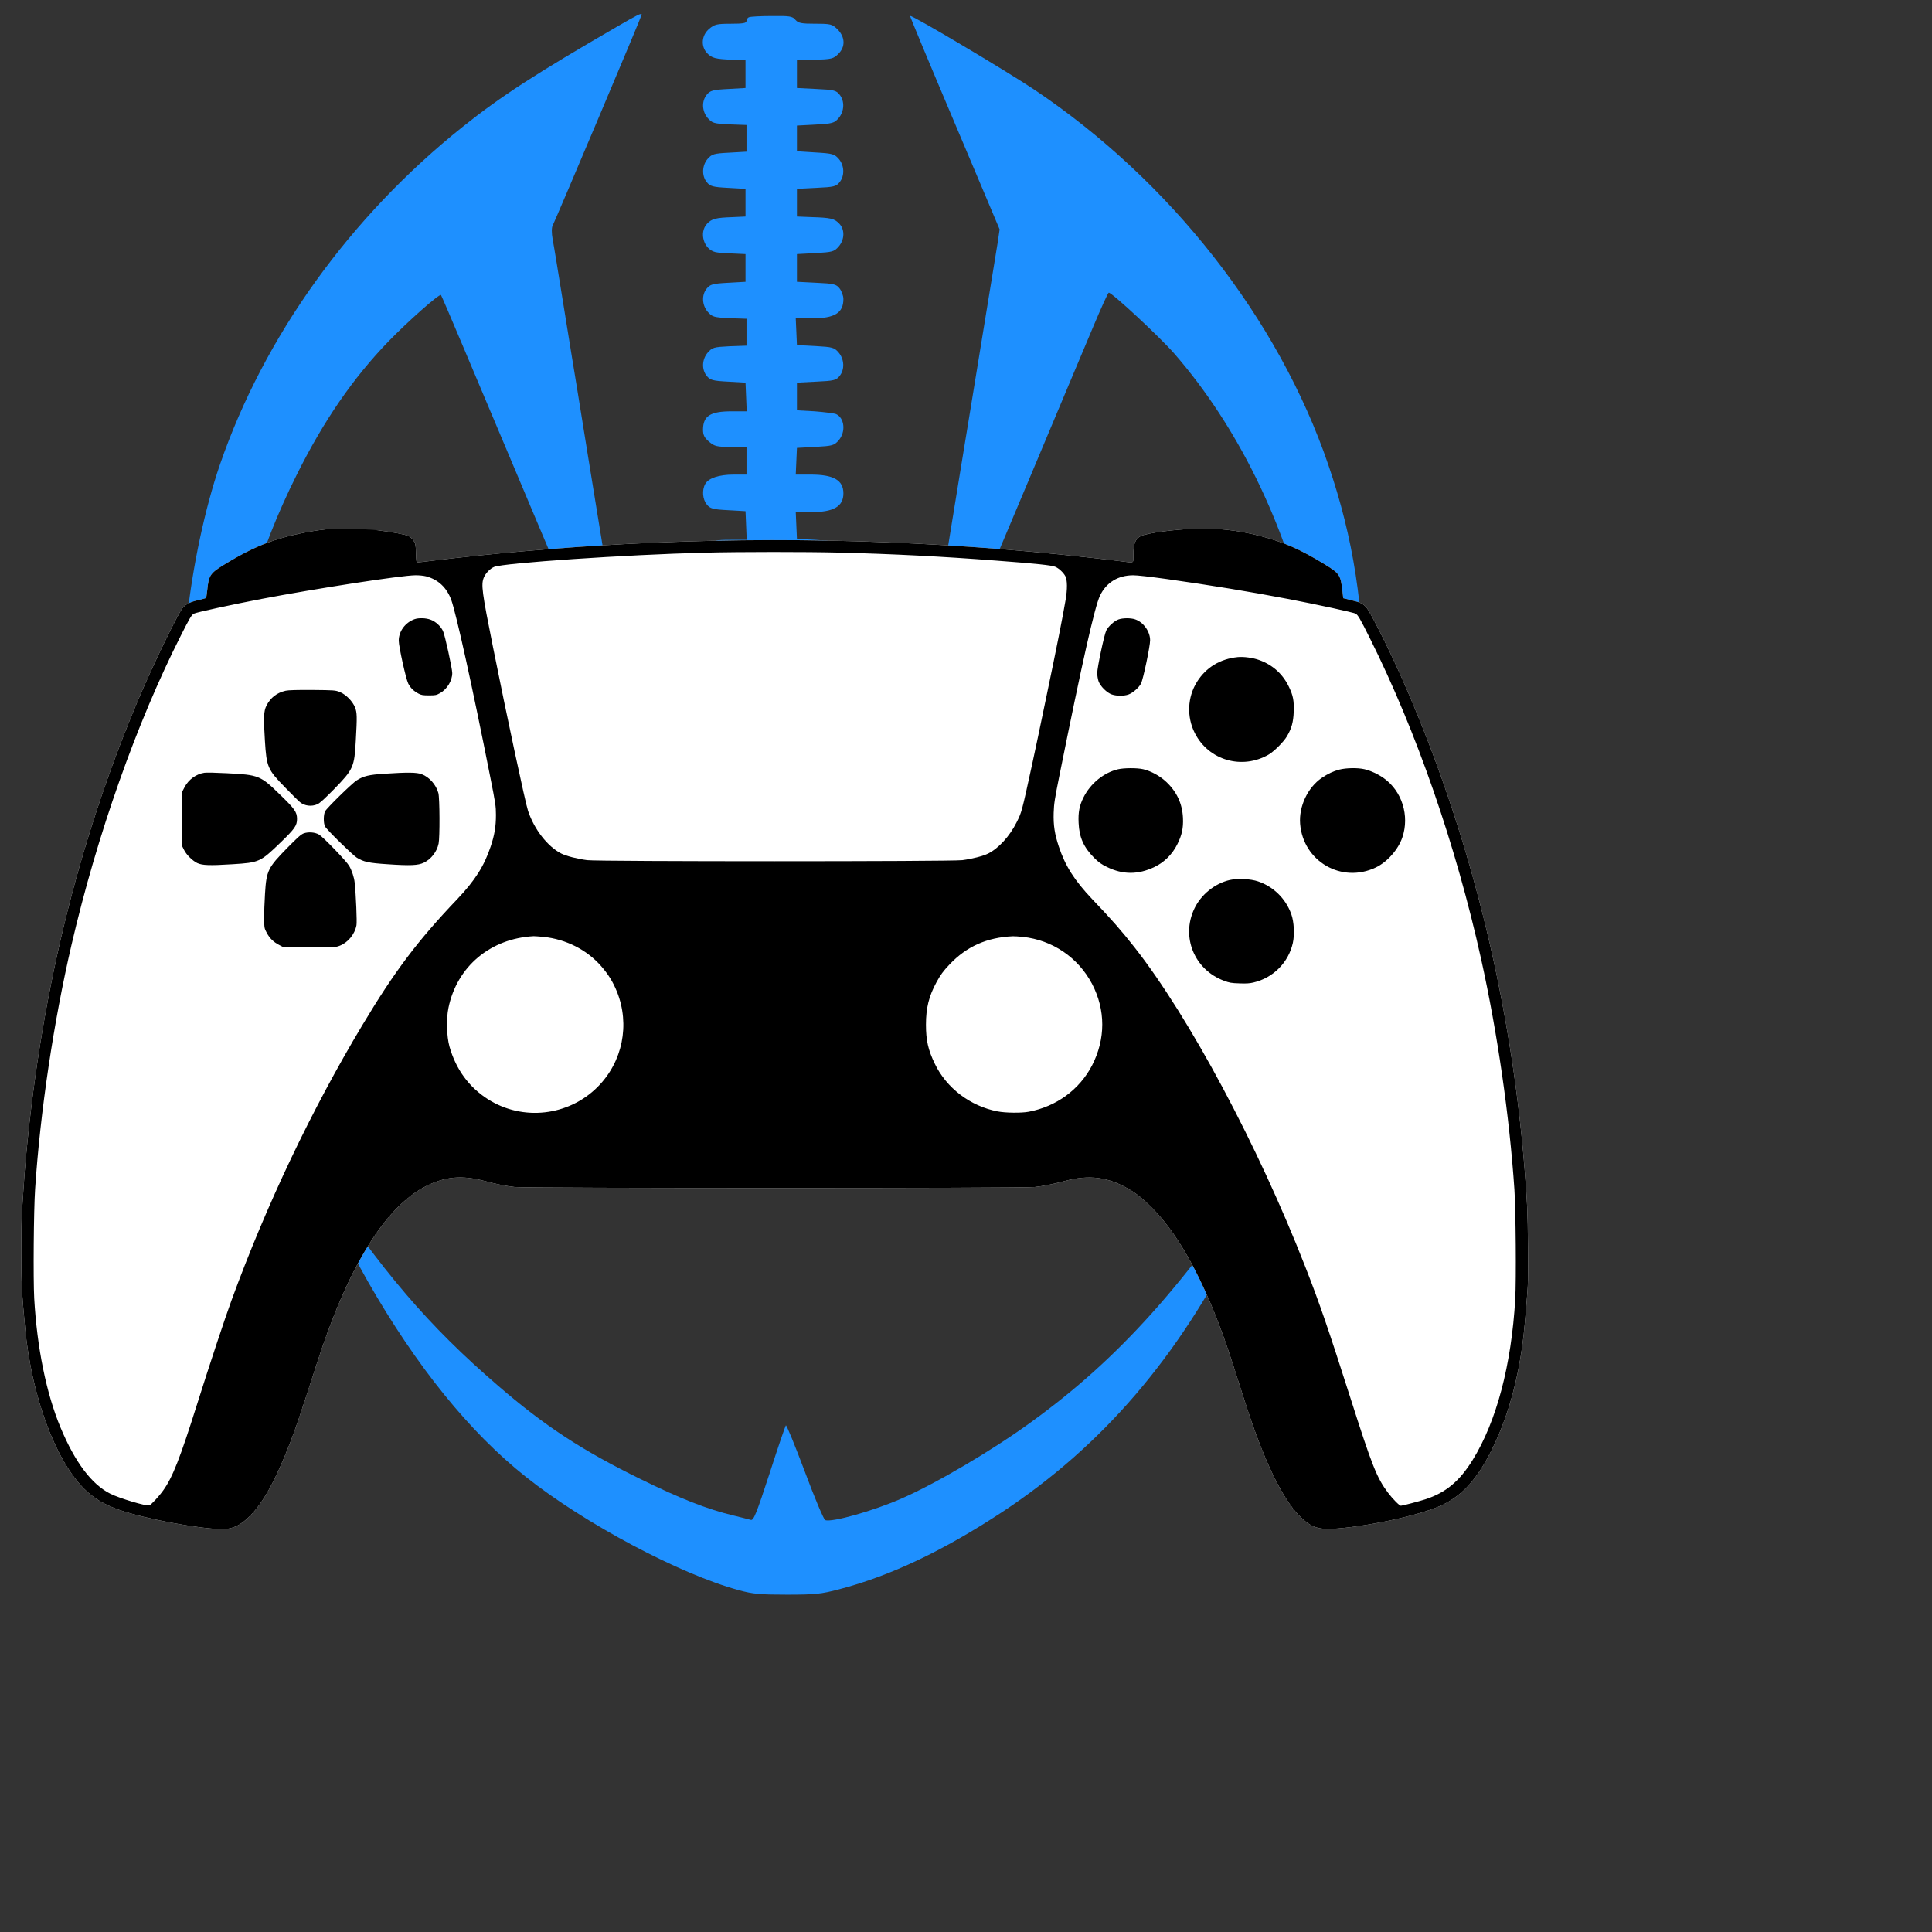 <?xml 
	version="1.0" 
	standalone="no"
?>

<!DOCTYPE svg PUBLIC "-//W3C//DTD SVG 20010904//EN"
 "http://www.w3.org/TR/2001/REC-SVG-20010904/DTD/svg10.dtd">

<svg
	version="1.0" 
	xmlns="http://www.w3.org/2000/svg" 
	width="2000" 
	height="2000" 
	viewBox="0 0 2000 2000" 
	preserveAspectRatio="xMidYMid meet"
>
	<rect x="0" y="0" width="2000" height="2000" fill="#333333" stroke="none"/>
	<!-- FOOTBALL LOGO -->
	<svg
		version="1.0" 
		xmlns="http://www.w3.org/2000/svg" 
		width="2000" 
		height="2000" 
		viewBox="194 163 946 977" 
		preserveAspectRatio="xMidYMid meet"
	>

		<g 
			transform="translate(0,1140) scale(0.1,-0.1)" 
			fill="#1e90ff" 
			stroke="none"
		>

			<!-- FOOTBALL TOP LEFT -->
			<path d="M4910 9638 c-418 -242 -591 -354 -785 -509 -570 -455 -1005 -1061
			-1228 -1709 -75 -219 -138 -512 -167 -783 -20 -186 -18 -631 5 -792 3 -22 7
			-65 10 -95 2 -30 9 -86 15 -125 5 -38 12 -85 14 -103 3 -18 7 -45 11 -60 3
			-15 7 -40 10 -57 11 -79 121 -534 170 -705 16 -56 18 -41 5 31 -18 93 -38 268
			-49 429 -11 156 -9 694 3 805 4 33 11 110 17 170 44 473 146 837 345 1235 136
			273 285 489 464 674 97 100 257 242 265 234 2 -2 54 -123 115 -268 192 -455
			239 -567 350 -830 59 -140 144 -340 188 -445 44 -104 109 -260 145 -345 36
			-85 74 -177 85 -205 11 -27 36 -84 56 -125 l36 -75 -6 65 c-3 36 -14 117 -25
			180 -10 63 -39 239 -63 390 -25 151 -61 372 -80 490 -19 118 -47 287 -61 375
			-14 88 -37 228 -50 310 -14 83 -45 276 -70 430 -25 154 -49 304 -55 333 -6 35
			-6 60 0 72 15 29 450 1058 450 1066 0 10 -22 -1 -120 -58z"/>

			<!-- FOOTBALL SEAMS -->
			<path d="M5573 9683 c-7 -2 -13 -11 -13 -19 0 -11 -18 -14 -79 -14 -71 0 -83
			-3 -110 -26 -38 -32 -43 -87 -11 -122 24 -26 44 -31 130 -34 l65 -3 0 -70 0
			-70 -88 -5 c-78 -4 -91 -8 -108 -29 -27 -33 -24 -84 5 -118 23 -26 31 -28 110
			-32 l86 -3 0 -68 0 -67 -87 -5 c-79 -4 -88 -7 -110 -32 -28 -33 -30 -85 -4
			-117 17 -21 30 -25 108 -29 l88 -5 0 -70 0 -70 -65 -3 c-86 -3 -106 -8 -130
			-34 -41 -45 -16 -129 43 -143 12 -3 51 -6 87 -7 l65 -3 0 -70 0 -70 -88 -5
			c-78 -4 -91 -8 -108 -29 -27 -33 -24 -84 5 -118 23 -26 31 -28 110 -32 l86 -3
			0 -68 0 -68 -86 -3 c-79 -4 -87 -6 -110 -32 -29 -34 -32 -85 -5 -118 17 -21
			30 -25 108 -29 l88 -5 3 -72 3 -73 -76 0 c-108 0 -144 -23 -145 -92 0 -28 7
			-42 31 -62 27 -23 39 -26 110 -26 l79 0 0 -70 0 -70 -65 0 c-74 0 -128 -18
			-144 -48 -17 -31 -13 -77 8 -103 17 -21 30 -25 108 -29 l88 -5 3 -72 3 -73
			-81 0 c-77 0 -83 -2 -111 -29 -46 -46 -38 -110 18 -139 35 -19 585 -16 622 3
			48 25 56 86 17 132 -23 26 -31 28 -118 33 l-93 5 -3 68 -3 67 76 0 c115 0 165
			28 165 95 0 67 -50 95 -165 95 l-76 0 3 68 3 67 93 5 c87 5 95 7 118 33 37 43
			30 113 -13 133 -10 4 -58 10 -108 14 l-90 5 0 70 0 70 98 5 c89 4 101 7 118
			29 26 32 24 84 -5 118 -22 26 -31 28 -117 33 l-94 5 -3 68 -3 67 81 0 c116 0
			160 27 160 98 0 16 -9 40 -19 53 -17 22 -29 25 -118 29 l-98 5 0 70 0 70 93 5
			c87 5 95 7 118 33 30 35 32 85 4 115 -25 27 -44 31 -140 34 l-75 3 0 70 0 70
			98 5 c89 4 101 7 118 29 26 32 24 84 -4 117 -22 25 -31 28 -118 33 l-94 6 0
			65 0 65 94 5 c86 5 95 7 117 33 29 34 31 86 5 118 -17 22 -29 25 -118 29 l-98
			5 0 70 0 70 91 3 c84 2 94 5 118 29 37 36 35 85 -3 124 -28 27 -34 29 -113 29
			-71 0 -86 3 -101 20 -15 18 -29 20 -119 19 -57 0 -109 -3 -115 -6z"/>

			<!-- FOOTBALL TOP RIGHT -->
			<path d="M6612 9150 l228 -540 -10 -68 c-13 -80 -85 -522 -140 -857 -22 -132
			-62 -379 -90 -550 -28 -170 -57 -350 -65 -400 -8 -49 -37 -229 -65 -400 -27
			-170 -52 -321 -55 -335 -6 -32 -6 -34 182 415 86 204 265 631 400 950 134 319
			276 658 316 752 40 95 75 173 79 173 17 0 259 -225 333 -310 318 -366 560
			-859 675 -1375 69 -308 94 -588 94 -1040 0 -399 -8 -511 -59 -856 l-5 -34 10
			30 c20 57 129 500 154 625 68 342 90 568 90 915 -1 455 -54 801 -182 1175
			-252 738 -799 1436 -1487 1897 -144 96 -610 373 -628 373 -2 0 99 -243 225
			-540z"/>

			<!-- FOOTBALL TOP RIGHT -->
			<path d="M2981 4634 c0 -11 3 -14 6 -6 3 7 2 16 -1 19 -3 4 -6 -2 -5 -13z"/>

			<!-- FOOTBALL BOTTOM -->
			<path d="M8215 3933 c-440 -663 -772 -1033 -1215 -1354 -195 -142 -480 -310
			-656 -387 -141 -62 -353 -122 -386 -109 -7 2 -54 113 -103 245 -50 133 -93
			238 -96 234 -3 -4 -41 -114 -83 -245 -65 -199 -80 -237 -94 -233 -9 3 -48 12
			-87 22 -134 32 -271 86 -470 184 -298 146 -487 270 -722 473 -353 304 -583
			574 -916 1071 -48 71 -87 126 -87 121 0 -15 265 -525 345 -665 247 -432 516
			-764 800 -989 297 -236 779 -492 1075 -572 72 -20 109 -23 245 -23 141 0 172
			3 263 27 261 68 529 196 827 392 506 335 888 780 1194 1392 86 172 235 503
			227 503 -2 0 -29 -39 -61 -87z"/>

		</g>

	</svg>

	<svg 
		version="1.0" 
		xmlns="http://www.w3.org/2000/svg" 
		width="2000" 
		height="2000" 
		viewBox="-22 155 2000 2000" 
		preserveAspectRatio="xMidYMid meet"
	>

		<g 
			transform="translate(0,2000) scale(0.078,-0.078)" 
			fill="#000000" 
			stroke="none"
		>

			<!-- CONTROLLER OUTLINE -->
			<path fill="white" d="M4050 16629 c-212 -21 -478 -77 -680 -142 -214 -70 -416 -167 -669
			-322 -192 -117 -212 -146 -231 -331 -7 -60 -14 -112 -16 -115 -2 -4 -48 -16
			-101 -29 -109 -24 -165 -52 -211 -104 -59 -68 -399 -768 -582 -1201 -825
			-1950 -1324 -4019 -1514 -6275 -3 -30 -10 -134 -16 -230 -6 -96 -15 -230 -20
			-298 -6 -67 -10 -310 -10 -540 0 -412 7 -546 51 -1012 85 -903 401 -1760 791
			-2142 126 -123 262 -204 459 -273 341 -119 1073 -255 1369 -255 137 0 242 50
			365 174 178 179 339 472 531 966 78 201 132 360 363 1075 339 1046 727 1764
			1160 2142 97 85 187 147 286 196 253 127 475 146 775 67 166 -44 281 -67 400
			-80 152 -17 6749 -18 6900 0 119 13 234 36 399 80 324 86 576 54 849 -107 111
			-65 186 -126 312 -252 396 -398 758 -1099 1069 -2068 45 -139 117 -367 162
			-505 245 -765 490 -1278 723 -1513 154 -155 250 -187 503 -167 475 38 1153
			192 1407 319 263 131 452 345 639 719 180 360 304 757 382 1217 35 209 52 356
			80 706 25 294 26 344 22 780 -4 467 -10 594 -47 1051 -186 2268 -740 4486
			-1621 6480 -172 390 -424 894 -477 952 -47 52 -77 67 -202 97 l-105 26 -12
			105 c-23 203 -38 225 -235 345 -324 199 -548 297 -856 376 -298 76 -558 105
			-857 96 -286 -9 -648 -58 -727 -98 -73 -37 -98 -102 -98 -251 0 -115 16 -106
			-156 -84 -60 8 -253 31 -429 50 -2037 227 -4087 287 -6130 181 -874 -46 -1789
			-125 -2609 -225 -88 -11 -168 -20 -177 -20 -15 0 -17 15 -20 123 -4 115 -6
			126 -32 165 -15 23 -44 50 -65 61 -41 21 -211 53 -407 77 -157 18 -553 26"/>

			<!-- CONTROLLER OUTLINE -->
			<path d="M4050 16629 c-212 -21 -478 -77 -680 -142 -214 -70 -416 -167 -669
			-322 -192 -117 -212 -146 -231 -331 -7 -60 -14 -112 -16 -115 -2 -4 -48 -16
			-101 -29 -109 -24 -165 -52 -211 -104 -59 -68 -399 -768 -582 -1201 -825
			-1950 -1324 -4019 -1514 -6275 -3 -30 -10 -134 -16 -230 -6 -96 -15 -230 -20
			-298 -6 -67 -10 -310 -10 -540 0 -412 7 -546 51 -1012 85 -903 401 -1760 791
			-2142 126 -123 262 -204 459 -273 341 -119 1073 -255 1369 -255 137 0 242 50
			365 174 178 179 339 472 531 966 78 201 132 360 363 1075 339 1046 727 1764
			1160 2142 97 85 187 147 286 196 253 127 475 146 775 67 166 -44 281 -67 400
			-80 152 -17 6749 -18 6900 0 119 13 234 36 399 80 324 86 576 54 849 -107 111
			-65 186 -126 312 -252 396 -398 758 -1099 1069 -2068 45 -139 117 -367 162
			-505 245 -765 490 -1278 723 -1513 154 -155 250 -187 503 -167 475 38 1153
			192 1407 319 263 131 452 345 639 719 180 360 304 757 382 1217 35 209 52 356
			80 706 25 294 26 344 22 780 -4 467 -10 594 -47 1051 -186 2268 -740 4486
			-1621 6480 -172 390 -424 894 -477 952 -47 52 -77 67 -202 97 l-105 26 -12
			105 c-23 203 -38 225 -235 345 -324 199 -548 297 -856 376 -298 76 -558 105
			-857 96 -286 -9 -648 -58 -727 -98 -73 -37 -98 -102 -98 -251 0 -115 16 -106
			-156 -84 -60 8 -253 31 -429 50 -2037 227 -4087 287 -6130 181 -874 -46 -1789
			-125 -2609 -225 -88 -11 -168 -20 -177 -20 -15 0 -17 15 -20 123 -4 115 -6
			126 -32 165 -15 23 -44 50 -65 61 -41 21 -211 53 -407 77 -157 18 -553 26
			-685 13z m6810 -309 c705 -18 1362 -51 2075 -106 544 -41 743 -62 790 -83 48
			-21 107 -77 132 -124 27 -51 28 -173 3 -317 -36 -215 -126 -667 -245 -1235
			-47 -225 -102 -486 -121 -580 -19 -93 -55 -262 -80 -375 -136 -624 -136 -625
			-204 -760 -92 -184 -238 -344 -377 -414 -68 -34 -213 -71 -344 -88 -153 -19
			-4825 -19 -4978 0 -131 17 -276 54 -344 88 -181 92 -359 320 -441 566 -36 108
			-280 1249 -466 2178 -146 729 -159 825 -121 919 23 56 82 118 136 141 122 52
			1757 163 2795 189 468 12 1342 12 1790 1z m-5487 -315 c160 -42 274 -149 334
			-313 66 -183 281 -1154 517 -2348 70 -352 76 -390 76 -506 0 -153 -19 -267
			-70 -419 -86 -258 -207 -449 -442 -697 -528 -554 -831 -956 -1260 -1672 -674
			-1123 -1274 -2385 -1738 -3655 -88 -240 -294 -862 -454 -1370 -227 -721 -328
			-979 -451 -1150 -57 -81 -161 -192 -185 -200 -41 -13 -399 94 -519 155 -247
			124 -468 418 -659 876 -189 452 -313 1062 -350 1716 -14 260 -7 1174 12 1453
			68 1028 246 2218 482 3235 340 1465 865 2949 1451 4107 117 232 144 278 174
			293 31 17 505 120 897 195 731 139 1852 312 2042 314 47 1 112 -6 143 -14z
			m9823 -35 c594 -84 1096 -166 1615 -265 393 -75 867 -178 898 -195 31 -16 60
			-66 191 -329 617 -1235 1141 -2747 1474 -4251 219 -989 377 -2089 443 -3066
			18 -278 25 -1195 11 -1449 -51 -878 -248 -1625 -565 -2137 -175 -283 -356
			-434 -629 -523 -81 -26 -304 -85 -324 -85 -19 0 -110 92 -170 172 -149 197
			-213 359 -501 1263 -289 905 -409 1255 -597 1735 -629 1612 -1542 3319 -2266
			4240 -175 222 -305 371 -564 642 -235 248 -356 439 -442 697 -55 166 -73 281
			-68 448 4 122 13 180 76 493 306 1522 468 2239 538 2387 83 175 238 271 440
			272 48 1 232 -20 440 -49z m-8267 -4750 c301 -31 577 -171 767 -388 96 -110
			156 -207 210 -340 175 -437 75 -931 -256 -1263 -387 -388 -995 -457 -1456
			-164 -252 160 -426 398 -511 700 -37 134 -44 368 -13 514 113 548 557 920
			1131 950 15 0 73 -4 128 -9z m6361 0 c396 -42 736 -273 921 -623 181 -346 181
			-732 1 -1082 -167 -322 -474 -547 -842 -616 -96 -18 -309 -16 -414 5 -361 70
			-676 309 -831 631 -89 184 -118 311 -118 520 0 222 39 377 138 560 56 103 89
			148 177 241 225 237 495 357 838 372 19 1 78 -3 130 -8z"/>

			<!-- SELECT BUTTON -->
			<path d="M5219 15436 c-123 -44 -209 -161 -209 -285 0 -77 95 -508 126 -569
			29 -57 72 -100 137 -134 35 -19 58 -23 137 -23 88 0 99 2 150 31 92 52 160
			164 160 265 0 60 -98 508 -123 559 -30 63 -97 125 -163 149 -63 24 -159 27
			-215 7z"/>

			<!-- UP D-PAD -->
			<path d="M3510 14487 c-118 -27 -201 -91 -256 -199 -36 -70 -40 -159 -20 -468
			22 -348 36 -380 270 -619 88 -91 176 -178 195 -193 62 -51 154 -62 231 -28 33
			15 93 70 223 202 255 262 268 292 287 643 18 318 17 370 -10 440 -32 82 -122
			173 -205 206 -58 22 -71 23 -360 26 -210 1 -316 -2 -355 -10z"/>

			<!-- LEFT D-PAD -->
			<path d="M2431 13398 c-109 -16 -211 -90 -264 -192 l-32 -61 0 -360 0 -360 25
			-50 c31 -65 112 -144 175 -175 68 -32 168 -35 470 -16 353 22 368 29 634 286
			190 183 221 227 221 314 0 92 -29 133 -225 323 -263 256 -280 263 -711 285
			-133 7 -264 10 -293 6z"/>

			<!-- RIGHT D-PAD -->
			<path d="M4820 13385 c-205 -13 -277 -30 -368 -88 -62 -39 -395 -365 -419
			-410 -23 -43 -24 -160 -1 -202 24 -45 360 -374 420 -413 91 -57 159 -72 408
			-88 302 -21 407 -16 482 20 99 48 174 145 197 254 17 81 15 603 -3 670 -30
			111 -120 213 -222 251 -64 25 -190 26 -494 6z"/>

			<!-- DOWN D-PAD -->
			<path d="M3750 12594 c-36 -13 -79 -51 -214 -188 -263 -268 -282 -305 -301
			-615 -7 -108 -12 -254 -11 -326 1 -128 2 -131 35 -193 39 -72 88 -120 163
			-159 l53 -28 344 -3 c335 -3 347 -2 404 19 112 42 204 153 226 274 8 45 -6
			397 -24 565 -7 69 -37 161 -73 222 -35 62 -345 383 -399 415 -55 32 -140 39
			-203 17z"/>

			<!-- START BUTTON -->
			<path d="M14563 15433 c-56 -19 -136 -92 -163 -147 -28 -58 -120 -492 -120
			-565 0 -32 8 -80 17 -107 23 -67 110 -154 177 -177 62 -21 159 -22 219 -1 56
			19 141 92 168 146 29 56 122 499 121 576 -1 116 -89 239 -199 276 -58 20 -164
			19 -220 -1z"/>

			<!-- TRIANGLE BUTTON -->
			<path d="M16145 14933 c-235 -24 -422 -138 -542 -330 -126 -203 -137 -463 -28
			-678 183 -363 629 -491 983 -284 72 43 197 168 240 241 62 105 85 189 90 328
			5 144 -8 212 -62 325 -82 173 -216 294 -396 359 -81 30 -208 47 -285 39z"/>

			<!-- SQUARE BUTTON -->
			<path d="M14555 13444 c-189 -45 -364 -188 -456 -371 -55 -110 -73 -199 -66
			-341 8 -191 67 -323 206 -463 61 -61 95 -85 171 -122 210 -103 414 -103 629 0
			131 63 237 168 303 300 62 123 82 215 76 352 -9 190 -82 347 -223 479 -84 79
			-200 142 -305 167 -81 19 -255 18 -335 -1z"/>

			<!-- CIRCLE BUTTON -->
			<path d="M17494 13440 c-81 -21 -153 -55 -234 -110 -187 -128 -305 -379 -287
			-610 40 -499 552 -795 1004 -579 152 72 299 239 353 400 97 287 -5 613 -245
			784 -77 55 -174 100 -258 120 -87 21 -245 18 -333 -5z"/>

			<!-- X-BUTTON -->
			<path d="M16041 11975 c-200 -45 -385 -195 -473 -383 -177 -376 2 -808 394
			-954 71 -27 100 -32 203 -35 88 -4 138 -1 187 11 263 61 466 265 524 524 25
			111 16 283 -20 382 -73 206 -235 366 -441 436 -99 34 -271 42 -374 19z"/>

		</g>

	</svg>	

</svg>
